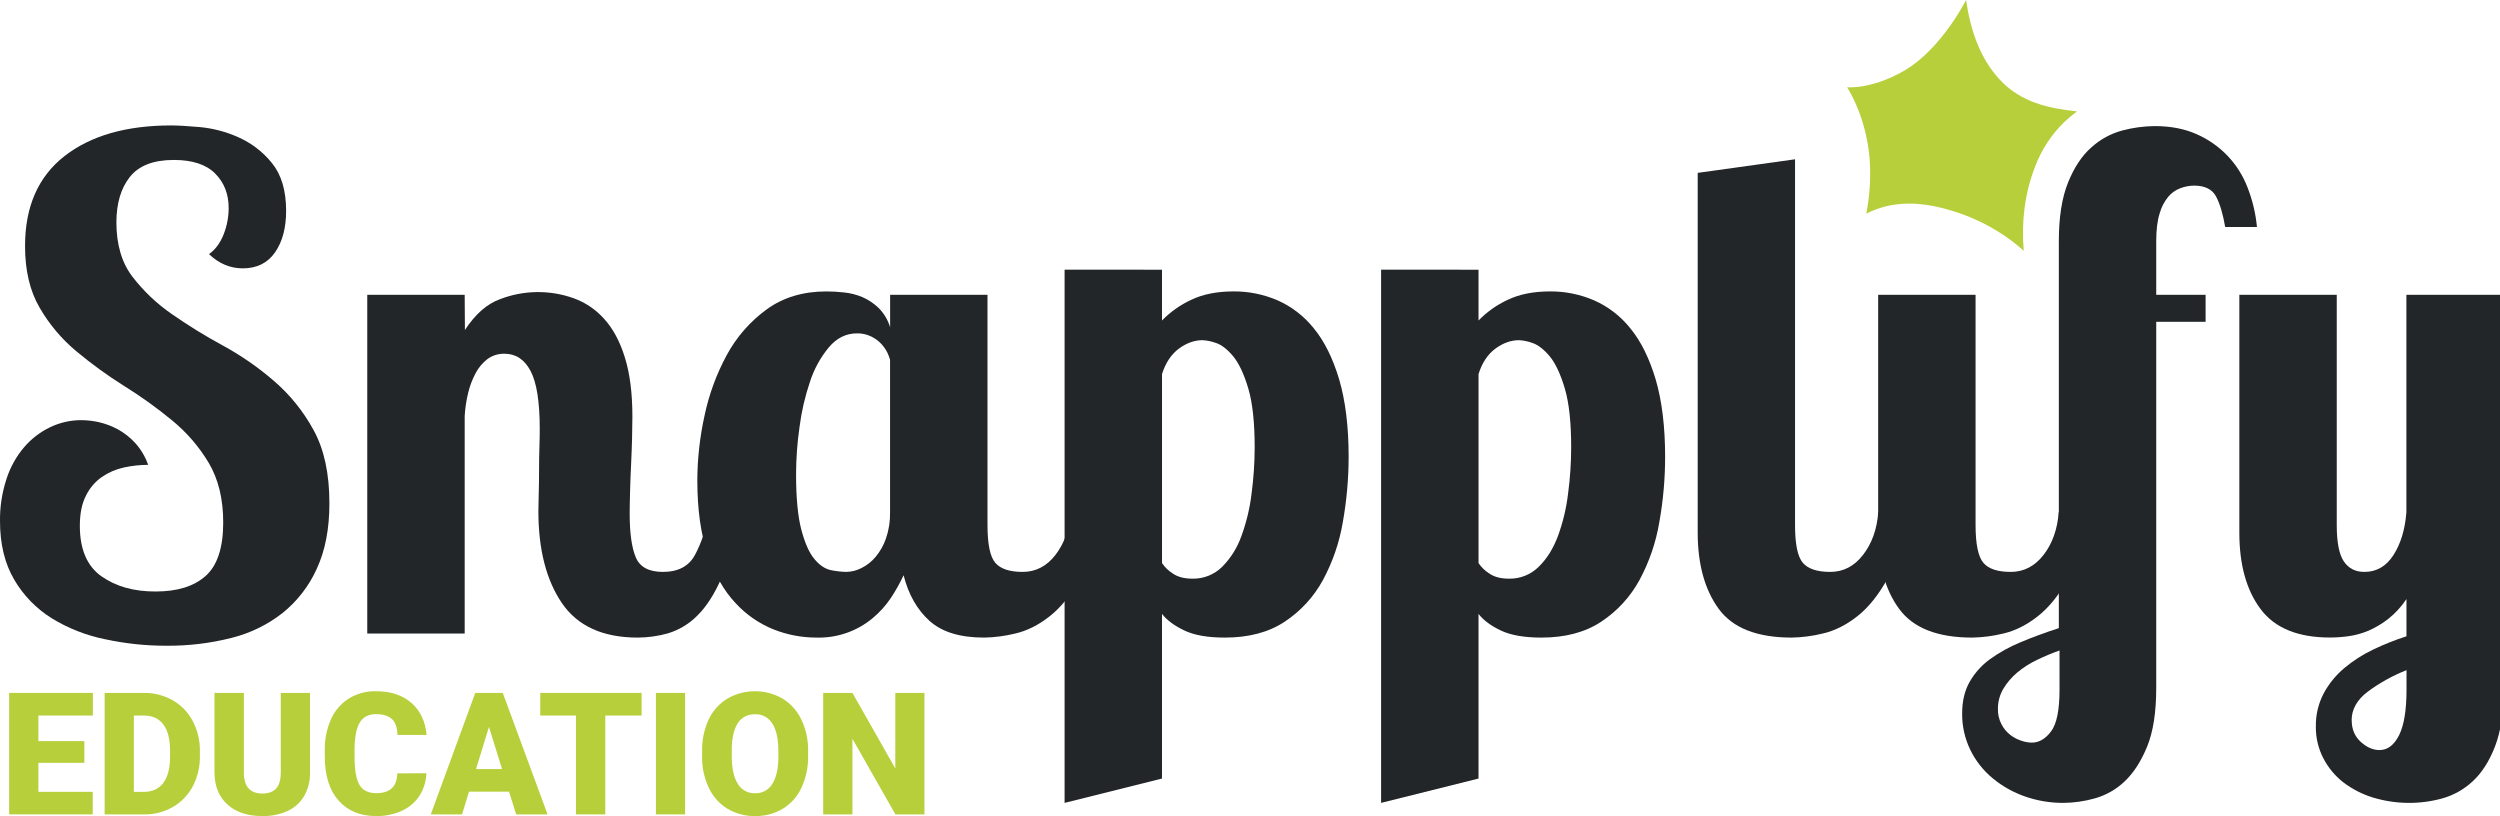 <svg width="193" height="63" viewBox="0 0 193 63" fill="none" xmlns="http://www.w3.org/2000/svg">
<g clip-path="url(#clip0_674_2992)">
<path d="M6.514 58.891H2.964V61.131H7.158V62.87H0.707V53.492H7.17V55.238H2.964V57.215H6.514V58.891Z" fill="#B7CF3A"/>
<path d="M8.077 62.87V53.492H11.092C11.873 53.48 12.642 53.675 13.323 54.056C13.979 54.428 14.516 54.98 14.87 55.646C15.247 56.355 15.44 57.147 15.432 57.95V58.382C15.445 59.184 15.259 59.978 14.889 60.691C14.54 61.358 14.009 61.913 13.358 62.291C12.689 62.678 11.929 62.879 11.156 62.873L8.077 62.87ZM10.333 55.238V61.131H11.118C11.765 61.131 12.262 60.9 12.609 60.439C12.957 59.977 13.13 59.291 13.13 58.382V57.976C13.13 57.07 12.957 56.387 12.609 55.927C12.262 55.467 11.756 55.237 11.092 55.238L10.333 55.238Z" fill="#B7CF3A"/>
<path d="M23.933 53.492V59.631C23.949 60.262 23.796 60.886 23.49 61.437C23.194 61.946 22.749 62.352 22.216 62.6C21.601 62.88 20.93 63.017 20.255 63C19.115 63 18.217 62.703 17.561 62.111C16.905 61.518 16.571 60.706 16.557 59.675V53.492H18.828V59.721C18.852 60.747 19.328 61.26 20.255 61.261C20.722 61.261 21.076 61.132 21.316 60.874C21.557 60.617 21.676 60.198 21.676 59.618V53.497L23.933 53.492Z" fill="#B7CF3A"/>
<path d="M32.916 59.696C32.898 60.309 32.716 60.906 32.388 61.424C32.056 61.934 31.586 62.337 31.032 62.587C30.408 62.871 29.728 63.012 29.042 63C27.812 63 26.843 62.6 26.135 61.8C25.427 61 25.074 59.866 25.074 58.398V57.935C25.056 57.106 25.219 56.282 25.553 55.523C25.845 54.865 26.325 54.309 26.932 53.925C27.559 53.542 28.282 53.347 29.015 53.362C30.151 53.362 31.064 53.662 31.755 54.26C32.445 54.859 32.837 55.684 32.932 56.737H30.684C30.668 56.166 30.524 55.756 30.254 55.507C29.984 55.258 29.573 55.133 29.019 55.133C28.46 55.133 28.049 55.343 27.785 55.764C27.521 56.185 27.384 56.857 27.373 57.78V58.444C27.373 59.445 27.498 60.16 27.749 60.589C28 61.018 28.432 61.233 29.046 61.233C29.565 61.233 29.961 61.111 30.235 60.866C30.509 60.621 30.655 60.233 30.671 59.701L32.916 59.696Z" fill="#B7CF3A"/>
<path d="M39.3 61.119H36.208L35.669 62.87H33.257L36.691 53.492H38.813L42.272 62.87H39.848L39.3 61.119ZM36.746 59.373H38.759L37.749 56.12L36.746 59.373Z" fill="#B7CF3A"/>
<path d="M49.532 55.238H46.728V62.87H44.465V55.238H41.709V53.492H49.532V55.238Z" fill="#B7CF3A"/>
<path d="M52.889 62.87H50.638V53.492H52.889V62.87Z" fill="#B7CF3A"/>
<path d="M62.385 58.374C62.402 59.212 62.228 60.043 61.877 60.804C61.568 61.475 61.068 62.041 60.44 62.43C59.796 62.815 59.058 63.012 58.308 63C57.563 63.014 56.829 62.823 56.185 62.449C55.563 62.075 55.064 61.528 54.747 60.874C54.39 60.142 54.204 59.338 54.203 58.523V57.995C54.184 57.16 54.353 56.331 54.698 55.569C55.008 54.894 55.512 54.326 56.145 53.937C57.465 53.175 59.09 53.172 60.412 53.93C61.041 54.316 61.545 54.877 61.862 55.544C62.219 56.293 62.398 57.115 62.385 57.945V58.374ZM60.09 57.982C60.09 57.051 59.934 56.343 59.623 55.86C59.343 55.395 58.832 55.119 58.29 55.14C57.158 55.14 56.559 55.99 56.493 57.69V58.379C56.493 59.299 56.645 60.005 56.949 60.499C57.229 60.979 57.752 61.264 58.307 61.239C58.846 61.256 59.351 60.977 59.625 60.512C59.933 60.027 60.089 59.329 60.093 58.419L60.09 57.982Z" fill="#B7CF3A"/>
<path d="M71.369 62.87H69.125L65.808 57.035V62.87H63.55V53.492H65.808L69.118 59.328V53.492H71.369L71.369 62.87Z" fill="#B7CF3A"/>
<path d="M22.089 16.274C22.089 17.597 21.802 18.67 21.227 19.491C20.655 20.309 19.826 20.717 18.747 20.717C17.771 20.717 16.901 20.35 16.135 19.617C16.625 19.272 16.997 18.765 17.261 18.102C17.519 17.453 17.652 16.76 17.653 16.061C17.653 14.981 17.304 14.09 16.608 13.393C15.912 12.696 14.85 12.348 13.423 12.348C11.853 12.348 10.721 12.784 10.029 13.656C9.336 14.528 8.989 15.697 8.986 17.163C8.986 18.872 9.395 20.267 10.213 21.347C11.072 22.466 12.101 23.444 13.263 24.244C14.53 25.128 15.846 25.94 17.204 26.675C18.611 27.442 19.933 28.357 21.146 29.405C22.385 30.472 23.421 31.755 24.203 33.192C25.022 34.675 25.431 36.566 25.43 38.865C25.43 40.822 25.107 42.498 24.462 43.892C23.865 45.225 22.962 46.398 21.826 47.315C20.653 48.234 19.299 48.894 17.853 49.251C16.215 49.664 14.532 49.865 12.843 49.851C11.254 49.853 9.67 49.685 8.117 49.35C6.659 49.057 5.265 48.509 3.997 47.732C2.804 46.99 1.81 45.968 1.1 44.755C0.367 43.513 0 42.003 0 40.225C-0.013 39.125 0.156 38.03 0.499 36.984C0.785 36.084 1.247 35.25 1.857 34.53C2.411 33.88 3.095 33.354 3.864 32.984C4.615 32.622 5.437 32.435 6.27 32.436C6.725 32.439 7.179 32.49 7.623 32.589C8.134 32.706 8.628 32.891 9.089 33.14C9.597 33.417 10.054 33.778 10.443 34.206C10.883 34.694 11.221 35.266 11.438 35.886C10.806 35.887 10.176 35.955 9.559 36.091C8.951 36.225 8.374 36.474 7.86 36.825C7.337 37.194 6.916 37.689 6.636 38.265C6.319 38.877 6.164 39.651 6.164 40.593C6.164 42.407 6.72 43.706 7.834 44.492C8.947 45.277 10.339 45.668 12.011 45.664C13.688 45.664 14.969 45.268 15.873 44.464C16.778 43.66 17.232 42.282 17.232 40.332C17.232 38.519 16.858 36.985 16.111 35.729C15.361 34.472 14.397 33.358 13.263 32.436C12.095 31.475 10.865 30.593 9.581 29.795C8.296 28.989 7.067 28.097 5.902 27.125C4.762 26.177 3.799 25.035 3.058 23.751C2.305 22.459 1.931 20.873 1.934 18.992C1.934 15.958 2.943 13.649 4.962 12.065C6.98 10.48 9.73 9.686 13.212 9.683C13.7 9.683 14.44 9.724 15.43 9.811C16.458 9.908 17.464 10.174 18.406 10.598C19.413 11.045 20.299 11.726 20.991 12.584C21.721 13.476 22.088 14.706 22.089 16.274Z" fill="#222628"/>
<path d="M41.668 33.116C41.668 31.024 41.433 29.533 40.962 28.643C40.493 27.754 39.821 27.309 38.953 27.309C38.476 27.296 38.007 27.442 37.622 27.725C37.242 28.021 36.931 28.396 36.71 28.824C36.452 29.311 36.258 29.829 36.133 30.365C35.995 30.942 35.908 31.529 35.874 32.121V48.908H28.353V22.759H35.874L35.891 25.477C36.689 24.256 37.592 23.462 38.6 23.097C40.421 22.393 42.433 22.365 44.273 23.019C45.182 23.345 45.995 23.893 46.638 24.614C47.325 25.368 47.859 26.362 48.24 27.596C48.628 28.834 48.821 30.357 48.821 32.174C48.821 32.625 48.812 33.192 48.795 33.873C48.778 34.55 48.749 35.244 48.717 35.939C48.684 36.634 48.657 37.317 48.64 37.979C48.623 38.642 48.611 39.199 48.611 39.651C48.611 41.154 48.768 42.279 49.082 43.025C49.396 43.778 50.093 44.151 51.172 44.151C52.356 44.151 53.182 43.714 53.652 42.841C54.122 41.968 54.496 40.87 54.776 39.547H56.965C56.689 41.639 56.268 43.323 55.714 44.594C55.16 45.865 54.53 46.843 53.833 47.525C53.209 48.157 52.439 48.624 51.591 48.887C50.825 49.106 50.032 49.218 49.236 49.222C46.542 49.222 44.59 48.334 43.379 46.557C42.168 44.781 41.563 42.41 41.563 39.444C41.563 39.126 41.571 38.681 41.59 38.11C41.609 37.539 41.615 36.932 41.615 36.31C41.615 35.688 41.624 35.08 41.643 34.51C41.662 33.939 41.668 33.463 41.668 33.116Z" fill="#222628"/>
<path d="M76.235 22.759V40.542C76.235 42.005 76.433 42.975 76.834 43.445C77.235 43.916 77.938 44.151 78.948 44.151C79.958 44.151 80.805 43.715 81.48 42.841C82.156 41.968 82.552 40.871 82.657 39.547H84.851C84.568 41.672 84.083 43.377 83.385 44.648C82.688 45.919 81.905 46.894 81.036 47.577C80.167 48.26 79.278 48.703 78.375 48.908C77.588 49.103 76.782 49.208 75.971 49.222C74.126 49.222 72.727 48.798 71.769 47.94C70.812 47.082 70.139 45.913 69.758 44.411C69.472 45.019 69.144 45.605 68.774 46.165C68.388 46.742 67.921 47.261 67.388 47.706C66.168 48.73 64.614 49.27 63.023 49.222C61.897 49.221 60.781 49.009 59.733 48.596C58.609 48.147 57.6 47.449 56.782 46.556C55.893 45.616 55.18 44.368 54.642 42.812C54.103 41.257 53.834 39.348 53.833 37.086C53.84 35.416 54.025 33.752 54.383 32.121C54.725 30.475 55.306 28.887 56.106 27.409C56.858 26.018 57.911 24.814 59.189 23.884C60.458 22.959 61.998 22.497 63.809 22.498C64.263 22.5 64.717 22.526 65.169 22.577C65.653 22.629 66.128 22.75 66.578 22.937C67.043 23.14 67.468 23.425 67.833 23.777C68.246 24.193 68.55 24.705 68.718 25.267V22.759H76.235ZM68.713 27.778C68.661 27.589 68.592 27.406 68.507 27.23C68.385 26.981 68.226 26.751 68.036 26.549C67.813 26.311 67.548 26.116 67.254 25.976C66.913 25.81 66.537 25.728 66.158 25.736C65.32 25.736 64.597 26.094 63.99 26.809C63.337 27.598 62.841 28.504 62.527 29.48C62.142 30.617 61.872 31.79 61.721 32.982C61.548 34.185 61.46 35.399 61.457 36.615C61.457 38.462 61.596 39.902 61.874 40.935C62.152 41.968 62.491 42.717 62.892 43.18C63.292 43.66 63.719 43.931 64.172 44.02C64.55 44.097 64.934 44.14 65.32 44.15C65.729 44.145 66.131 44.046 66.495 43.859C66.916 43.652 67.29 43.358 67.591 42.997C67.948 42.572 68.223 42.083 68.401 41.557C68.622 40.909 68.727 40.227 68.713 39.542V27.778Z" fill="#222628"/>
<path d="M89.706 20.822V24.743C90.35 24.08 91.11 23.541 91.949 23.152C92.856 22.714 93.953 22.496 95.239 22.497C96.396 22.49 97.543 22.722 98.608 23.177C99.708 23.661 100.675 24.405 101.425 25.346C102.244 26.341 102.897 27.657 103.386 29.295C103.865 30.935 104.115 32.919 104.115 35.261C104.113 36.944 103.964 38.623 103.671 40.28C103.409 41.854 102.889 43.373 102.133 44.777C101.426 46.075 100.413 47.178 99.182 47.993C97.943 48.814 96.406 49.222 94.558 49.222C93.24 49.222 92.192 49.038 91.431 48.674C90.67 48.311 90.087 47.881 89.706 47.394V60.104L82.186 61.983V20.816L89.706 20.822ZM92.055 44.673C92.913 44.693 93.742 44.362 94.352 43.757C95.018 43.085 95.525 42.273 95.838 41.38C96.225 40.324 96.488 39.227 96.621 38.11C96.779 36.923 96.859 35.727 96.861 34.53C96.861 32.61 96.695 31.092 96.364 29.977C96.032 28.863 95.641 28.034 95.19 27.491C94.739 26.954 94.296 26.612 93.859 26.472C93.53 26.353 93.187 26.282 92.839 26.262C92.211 26.262 91.602 26.479 91.012 26.913C90.42 27.353 89.984 28.004 89.708 28.877V43.47C89.927 43.797 90.213 44.073 90.547 44.28C90.924 44.541 91.431 44.673 92.055 44.673Z" fill="#222628"/>
<path d="M114.142 20.822V24.743C114.786 24.08 115.546 23.541 116.385 23.152C117.289 22.714 118.388 22.497 119.674 22.497C120.831 22.49 121.977 22.722 123.042 23.177C124.143 23.66 125.111 24.404 125.861 25.346C126.678 26.341 127.331 27.657 127.819 29.295C128.298 30.935 128.547 32.919 128.547 35.261C128.548 36.944 128.4 38.623 128.105 40.28C127.846 41.854 127.327 43.374 126.57 44.777C125.863 46.075 124.849 47.179 123.617 47.993C122.38 48.814 120.84 49.223 118.996 49.222C117.674 49.222 116.63 49.039 115.862 48.674C115.095 48.309 114.521 47.883 114.142 47.394V60.104L106.621 61.983V20.816L114.142 20.822ZM116.49 44.673C117.348 44.693 118.177 44.362 118.786 43.757C119.413 43.147 119.909 42.354 120.275 41.38C120.66 40.324 120.922 39.226 121.055 38.11C121.213 36.923 121.293 35.727 121.295 34.53C121.295 32.61 121.13 31.092 120.799 29.977C120.468 28.863 120.077 28.034 119.625 27.491C119.169 26.954 118.725 26.612 118.29 26.472C117.963 26.353 117.621 26.282 117.274 26.262C116.646 26.262 116.037 26.479 115.445 26.913C114.855 27.353 114.417 28.004 114.143 28.877V43.47C114.362 43.797 114.648 44.073 114.982 44.28C115.357 44.541 115.861 44.673 116.49 44.673Z" fill="#222628"/>
<path d="M138.577 12.297V40.542C138.577 42.005 138.776 42.975 139.176 43.445C139.577 43.916 140.281 44.151 141.294 44.151C142.306 44.151 143.145 43.715 143.824 42.841C144.503 41.968 144.902 40.871 145.001 39.547H147.192C146.91 41.672 146.425 43.377 145.73 44.648C145.035 45.919 144.251 46.894 143.383 47.577C142.516 48.26 141.621 48.703 140.718 48.908C139.934 49.102 139.13 49.207 138.322 49.222C135.641 49.222 133.761 48.481 132.682 47.001C131.604 45.521 131.064 43.561 131.062 41.12V13.345L138.577 12.297Z" fill="#222628"/>
<path d="M152.514 22.759V40.542C152.514 42.005 152.717 42.975 153.113 43.445C153.51 43.916 154.218 44.151 155.227 44.151C156.236 44.151 157.083 43.715 157.761 42.841C158.439 41.968 158.83 40.871 158.934 39.547H161.128C160.85 41.672 160.362 43.377 159.667 44.648C158.972 45.919 158.188 46.895 157.316 47.577C156.445 48.26 155.558 48.703 154.654 48.908C153.867 49.103 153.06 49.208 152.249 49.222C149.572 49.222 147.692 48.481 146.61 47.001C145.527 45.521 144.989 43.561 144.995 41.12V22.759H152.514Z" fill="#222628"/>
<path d="M171.784 17.523C171.611 16.512 171.376 15.728 171.08 15.169C170.783 14.611 170.217 14.331 169.381 14.329C169.026 14.334 168.674 14.399 168.341 14.523C167.977 14.656 167.653 14.881 167.4 15.175C167.085 15.558 166.854 16.003 166.723 16.481C166.546 17.038 166.461 17.756 166.461 18.63V22.761H170.273V24.844H166.461V53.096C166.461 54.98 166.228 56.492 165.755 57.645C165.282 58.797 164.702 59.685 164.007 60.339C163.351 60.959 162.554 61.407 161.684 61.645C160.91 61.861 160.111 61.975 159.308 61.983C158.295 61.989 157.289 61.822 156.333 61.489C155.42 61.171 154.57 60.693 153.825 60.076C153.101 59.476 152.514 58.727 152.103 57.88C151.682 57.009 151.468 56.051 151.478 55.083C151.478 54.139 151.668 53.328 152.048 52.652C152.441 51.962 152.975 51.363 153.617 50.896C154.347 50.371 155.136 49.933 155.967 49.59C156.871 49.205 157.864 48.842 158.942 48.491V18.628C158.942 16.778 159.178 15.269 159.649 14.102C160.12 12.933 160.717 12.026 161.447 11.384C162.13 10.763 162.952 10.313 163.843 10.073C164.66 9.855 165.502 9.741 166.348 9.734C167.568 9.734 168.646 9.942 169.583 10.36C170.485 10.756 171.3 11.327 171.979 12.04C172.65 12.749 173.174 13.583 173.519 14.496C173.898 15.467 174.139 16.485 174.236 17.523L171.784 17.523ZM154.24 54.715C154.229 55.123 154.319 55.527 154.502 55.891C154.66 56.204 154.882 56.481 155.154 56.703C155.41 56.91 155.701 57.069 156.013 57.173C156.282 57.271 156.565 57.325 156.852 57.331C157.411 57.331 157.906 57.043 158.342 56.465C158.778 55.886 158.995 54.821 158.995 53.249V50.217C158.399 50.428 157.815 50.673 157.246 50.95C156.702 51.208 156.193 51.533 155.73 51.919C155.307 52.273 154.945 52.696 154.66 53.169C154.383 53.637 154.237 54.171 154.24 54.715Z" fill="#222628"/>
<path d="M193.294 22.759V53.096C193.294 54.944 193.068 56.448 192.618 57.618C192.167 58.788 191.578 59.691 190.868 60.339C190.2 60.957 189.393 61.404 188.516 61.645C186.772 62.121 184.929 62.095 183.198 61.571C182.367 61.318 181.587 60.918 180.896 60.391C180.257 59.89 179.733 59.257 179.36 58.535C178.969 57.777 178.771 56.933 178.784 56.08C178.769 55.196 178.975 54.323 179.383 53.54C179.785 52.791 180.325 52.126 180.975 51.58C181.659 51.006 182.414 50.522 183.221 50.14C184.049 49.742 184.904 49.402 185.779 49.121V46.245C185.386 46.839 184.901 47.366 184.341 47.805C183.874 48.165 183.365 48.465 182.824 48.698C182.339 48.901 181.83 49.041 181.31 49.114C180.833 49.181 180.353 49.215 179.872 49.217C177.4 49.217 175.616 48.486 174.52 47.024C173.423 45.562 172.875 43.591 172.877 41.111V22.759H180.397V40.542C180.397 41.865 180.579 42.798 180.943 43.339C181.307 43.881 181.838 44.152 182.535 44.151C183.475 44.151 184.224 43.714 184.781 42.841C185.337 41.97 185.671 40.871 185.773 39.547V22.759L193.294 22.759ZM181.552 55.607C181.552 56.304 181.791 56.859 182.259 57.28C182.726 57.701 183.206 57.905 183.696 57.905C184.322 57.905 184.827 57.52 185.21 56.755C185.592 55.991 185.783 54.821 185.783 53.25V51.736C184.711 52.158 183.699 52.721 182.774 53.409C181.957 54.033 181.547 54.766 181.546 55.607H181.552Z" fill="#222628"/>
<path d="M159.407 9.378C159.707 9.102 160.022 8.841 160.343 8.598C158.186 8.37 156.029 7.917 154.394 6.161C152.836 4.494 152.118 2.303 151.78 0C151.422 0.676 151.022 1.328 150.581 1.953C149.623 3.295 148.461 4.582 147.107 5.396C145.856 6.15 144.17 6.787 142.601 6.743C143.663 8.487 144.27 10.672 144.359 12.657C144.421 13.942 144.326 15.229 144.077 16.49C144.524 16.267 144.993 16.089 145.475 15.958C147.172 15.515 148.93 15.736 150.595 16.241C152.277 16.735 153.859 17.522 155.267 18.566C155.596 18.812 155.919 19.078 156.233 19.364C156.038 17.159 156.309 14.903 157.101 12.89C157.597 11.561 158.385 10.361 159.407 9.378Z" fill="#B7CF3A"/>
</g>
<defs>
<clipPath id="clip0_674_2992">
<rect width="193" height="63" fill="white"/>
</clipPath>
</defs>
</svg>
